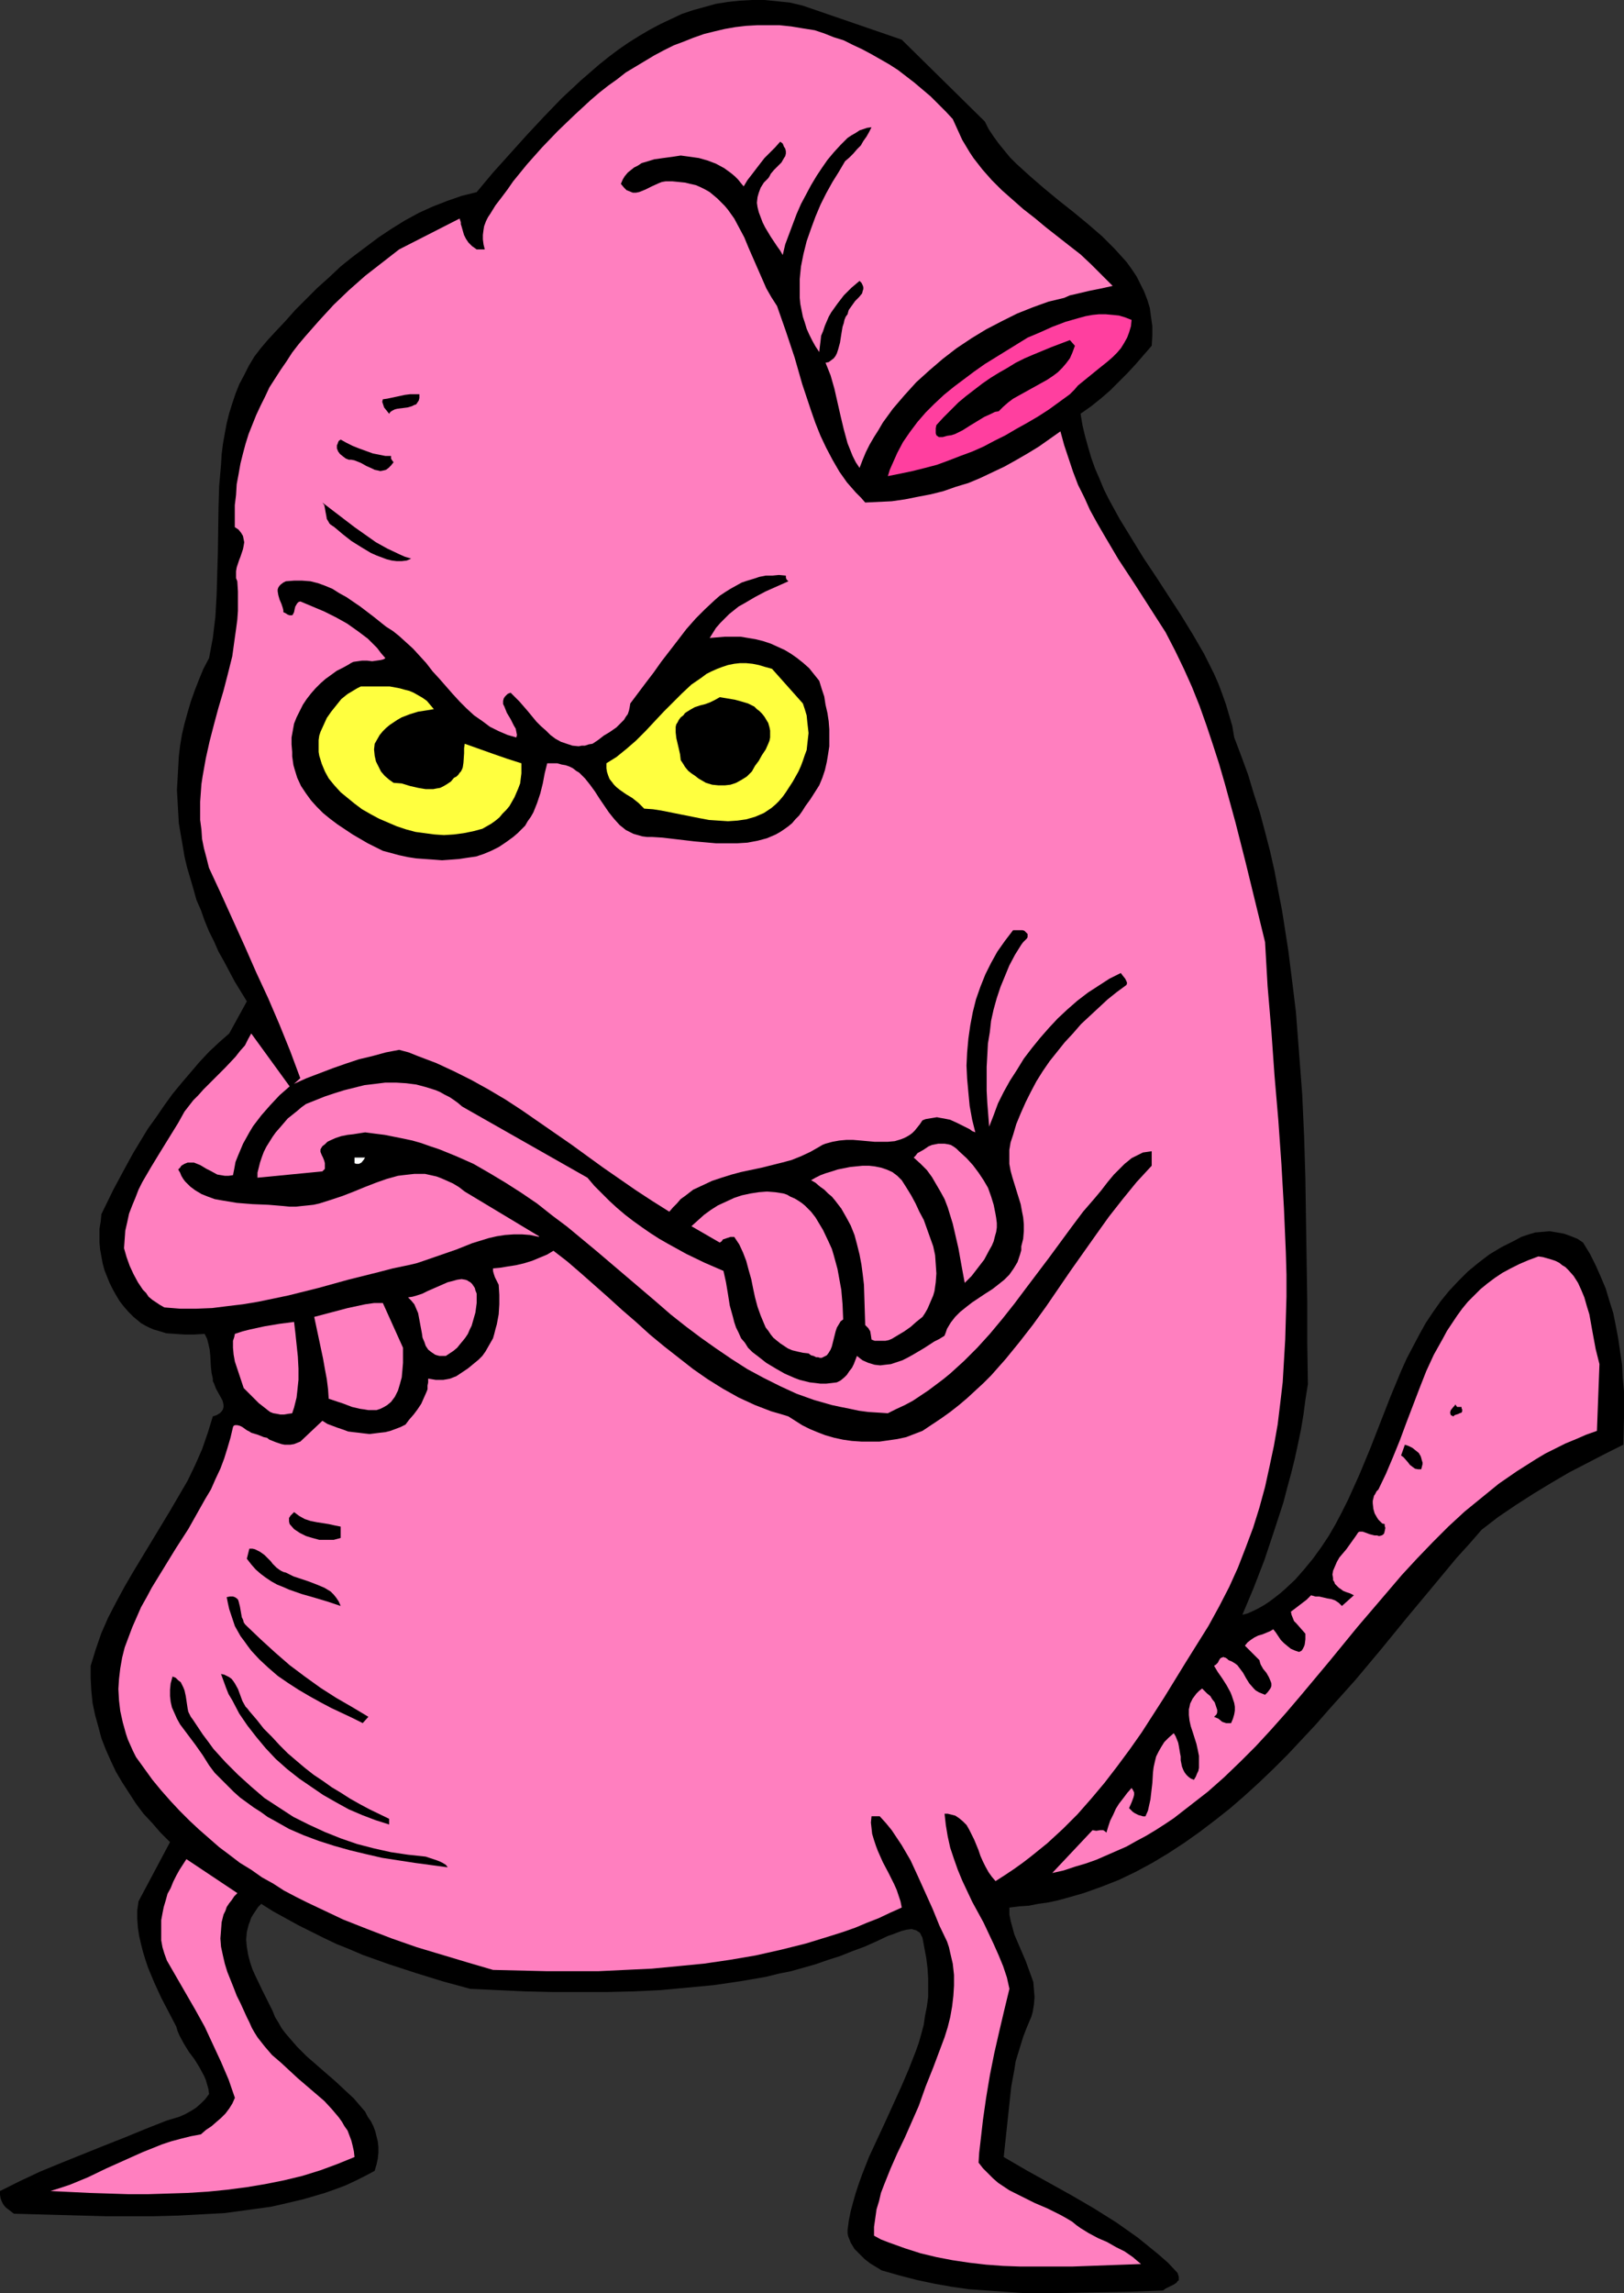 <?xml version="1.0" encoding="UTF-8" standalone="no"?>
<svg
   version="1.0"
   width="110.275mm"
   height="155.668mm"
   id="svg28"
   sodipodi:docname="Organ - Mean.wmf"
   xmlns:inkscape="http://www.inkscape.org/namespaces/inkscape"
   xmlns:sodipodi="http://sodipodi.sourceforge.net/DTD/sodipodi-0.dtd"
   xmlns="http://www.w3.org/2000/svg"
   xmlns:svg="http://www.w3.org/2000/svg">
  <rect width="100%" height="100%" fill="#333333" stroke="none"/>
  <sodipodi:namedview
     id="namedview28"
     pagecolor="#ffffff"
     bordercolor="#000000"
     borderopacity="0.25"
     inkscape:showpageshadow="2"
     inkscape:pageopacity="0.0"
     inkscape:pagecheckerboard="0"
     inkscape:deskcolor="#d1d1d1"
     inkscape:document-units="mm" />
  <defs
     id="defs1">
    <pattern
       id="WMFhbasepattern"
       patternUnits="userSpaceOnUse"
       width="6"
       height="6"
       x="0"
       y="0" />
  </defs>
  <path
     style="fill:#000000;fill-opacity:1;fill-rule:evenodd;stroke:none"
     d="m 252.756,31.187 0.97,1.939 1.293,1.939 1.293,1.778 1.454,1.778 1.454,1.778 1.616,1.616 1.778,1.616 1.778,1.616 3.555,3.07 3.717,3.07 3.879,3.07 3.717,3.07 3.555,3.07 1.616,1.616 1.616,1.616 1.616,1.778 1.454,1.616 1.293,1.778 1.293,1.939 0.97,1.939 0.97,1.939 0.808,2.101 0.646,2.101 0.323,2.424 0.323,2.262 v 2.424 l -0.162,2.585 -4.202,4.848 -2.101,2.262 -2.101,2.101 -2.263,2.262 -2.424,2.101 -2.424,1.939 -2.747,1.939 0.485,2.909 0.646,2.747 0.808,2.909 0.808,2.747 0.97,2.747 1.131,2.585 1.131,2.747 1.293,2.585 2.747,5.009 3.071,5.009 3.071,5.009 3.232,4.848 6.303,9.695 3.071,5.009 2.909,5.009 1.293,2.585 1.293,2.585 1.131,2.585 0.97,2.585 0.97,2.747 0.808,2.747 0.808,2.747 0.485,2.909 1.778,4.686 1.778,4.848 1.454,4.848 1.616,5.009 1.293,4.848 1.293,5.009 1.131,5.009 0.97,5.171 0.97,5.009 0.808,5.171 0.808,5.171 0.646,5.171 0.646,5.171 0.646,5.333 0.808,10.503 0.808,10.665 0.485,10.665 0.323,10.665 0.162,10.665 0.162,10.665 0.162,10.665 v 10.503 l 0.162,10.503 -0.646,4.04 -0.485,3.717 -0.646,3.878 -0.808,3.878 -0.808,3.717 -0.97,3.878 -0.97,3.555 -0.97,3.717 -2.424,7.433 -2.424,7.272 -2.747,7.11 -2.909,6.948 1.293,-0.323 1.454,-0.646 1.293,-0.646 1.454,-0.808 1.454,-0.97 1.293,-0.97 1.454,-1.131 1.293,-1.131 2.586,-2.424 2.263,-2.585 2.263,-2.747 2.101,-2.909 1.939,-2.909 1.778,-3.07 1.616,-3.07 1.616,-3.232 1.454,-3.232 1.454,-3.232 2.747,-6.625 2.586,-6.625 2.586,-6.625 2.747,-6.625 1.454,-3.232 1.616,-3.07 1.616,-3.07 1.616,-2.909 1.939,-2.909 1.939,-2.747 2.101,-2.585 2.424,-2.585 2.424,-2.424 2.747,-2.262 2.747,-2.101 3.232,-1.939 1.616,-0.808 1.616,-0.808 1.778,-0.97 1.939,-0.646 1.616,-0.485 1.939,-0.162 1.778,-0.162 1.939,0.323 1.778,0.323 1.778,0.646 1.616,0.646 1.454,0.97 1.778,2.909 1.454,2.909 1.293,2.909 1.293,3.07 0.97,3.232 0.97,3.07 0.646,3.232 0.646,3.393 0.485,3.393 0.485,3.232 0.162,3.393 0.323,3.393 v 3.555 3.393 l -0.162,6.787 -4.525,2.262 -4.687,2.424 -4.687,2.424 -4.687,2.747 -4.525,2.747 -4.525,2.909 -4.525,3.07 -4.202,3.232 -3.232,3.717 -3.232,3.555 -6.303,7.595 -6.464,7.756 -6.464,7.918 -6.626,7.918 -6.949,7.756 -3.394,3.878 -7.111,7.595 -3.555,3.555 -3.717,3.555 -3.717,3.393 -3.717,3.232 -3.879,3.07 -4.04,3.07 -3.879,2.747 -4.202,2.747 -4.04,2.424 -4.202,2.262 -4.363,2.101 -4.525,1.778 -4.525,1.616 -4.525,1.293 -2.424,0.646 -2.263,0.485 -2.424,0.323 -2.424,0.485 -2.424,0.162 -2.586,0.323 v 1.778 l 0.323,1.616 0.485,1.778 0.485,1.778 1.454,3.393 1.454,3.393 0.646,1.778 0.646,1.778 0.646,1.778 0.162,1.939 0.162,1.939 -0.162,1.939 -0.162,0.97 -0.162,0.97 -0.323,1.131 -0.485,1.131 -0.808,1.939 -0.808,2.101 -0.646,2.101 -0.646,2.101 -0.646,2.101 -0.323,2.101 -0.808,4.363 -0.485,4.525 -0.485,4.525 -0.485,4.525 -0.485,4.525 5.818,3.393 11.636,6.464 5.818,3.393 5.656,3.555 2.747,1.939 2.747,1.939 2.586,2.101 2.586,2.101 2.586,2.262 2.424,2.585 0.162,0.485 0.162,0.485 v 0.485 0.485 l -0.323,0.162 -0.162,0.323 -0.646,0.485 -1.616,0.808 -0.646,0.323 -0.646,0.485 -8.727,0.323 -9.05,0.162 -9.212,0.162 h -4.525 -4.525 l -4.525,-0.323 -4.687,-0.323 -4.525,-0.323 -4.525,-0.646 -4.525,-0.808 -4.525,-0.97 -4.363,-1.131 -4.525,-1.293 -1.293,-0.808 -1.616,-0.97 -1.454,-1.131 -1.293,-1.293 -1.293,-1.293 -0.485,-0.808 -0.485,-0.808 -0.323,-0.808 -0.323,-0.808 -0.162,-0.808 v -0.808 l 0.323,-2.424 0.485,-2.424 0.646,-2.424 0.646,-2.262 0.808,-2.424 0.808,-2.262 1.778,-4.525 2.101,-4.525 2.101,-4.525 4.04,-8.888 1.939,-4.525 1.778,-4.525 0.808,-2.262 0.646,-2.262 0.646,-2.424 0.323,-2.262 0.485,-2.424 0.323,-2.424 v -2.424 -2.424 l -0.162,-2.585 -0.323,-2.585 -0.485,-2.585 -0.485,-2.585 -0.323,-0.646 -0.323,-0.646 -0.485,-0.323 -0.485,-0.323 -0.646,-0.162 -0.485,-0.162 -1.293,0.162 -1.293,0.323 -1.293,0.485 -1.293,0.485 -0.485,0.162 -0.485,0.162 -3.071,1.454 -2.909,1.293 -3.071,1.131 -3.232,1.293 -3.071,0.97 -3.232,1.131 -6.303,1.778 -3.232,0.646 -3.232,0.808 -6.626,1.131 -6.626,0.97 -6.788,0.646 -6.949,0.646 -6.788,0.323 -6.949,0.162 h -6.949 -6.949 l -7.111,-0.162 -14.06,-0.646 -7.111,-1.939 -6.788,-2.101 -6.949,-2.262 -6.788,-2.424 -3.394,-1.454 -3.232,-1.293 -3.394,-1.616 -3.232,-1.616 -3.232,-1.616 -3.232,-1.778 -3.232,-1.778 -3.071,-1.939 -0.808,0.808 -0.646,0.97 -0.646,0.97 -0.485,0.808 -0.323,0.97 -0.323,0.808 -0.485,1.939 -0.162,1.939 0.162,1.778 0.323,1.939 0.485,1.939 0.646,1.939 0.808,1.778 1.778,3.717 1.778,3.555 0.808,1.616 0.646,1.616 0.808,1.293 0.808,1.454 0.97,1.293 0.97,1.131 2.101,2.424 2.424,2.424 5.01,4.363 2.424,2.101 2.424,2.262 2.263,2.101 1.939,2.262 0.97,1.131 0.646,1.293 0.808,1.131 0.646,1.293 0.485,1.293 0.323,1.293 0.323,1.293 0.162,1.454 v 1.454 l -0.162,1.616 -0.323,1.454 -0.485,1.616 -2.424,1.293 -2.586,1.293 -2.424,1.131 -2.586,0.97 -2.747,0.97 -2.747,0.808 -2.747,0.808 -2.747,0.646 -2.747,0.646 -2.909,0.646 -5.818,0.808 -5.98,0.808 -5.98,0.323 -5.98,0.323 -6.141,0.162 H 33.453 27.312 L 15.353,568.316 9.373,568.154 3.555,567.993 2.101,566.862 1.454,566.377 0.808,565.569 0.485,564.923 0.162,564.115 0,563.145 v -0.97 l 5.171,-2.585 5.171,-2.424 5.495,-2.262 10.828,-4.363 5.333,-2.101 5.495,-2.262 5.333,-2.101 1.616,-0.485 1.616,-0.485 1.454,-0.646 1.454,-0.808 1.293,-0.808 1.293,-1.131 1.131,-1.131 0.97,-1.293 -0.162,-1.293 -0.323,-1.131 -0.323,-1.131 -0.485,-1.131 -1.131,-2.101 -1.293,-2.101 -1.454,-1.939 -1.293,-2.101 -1.131,-2.101 -0.485,-1.131 -0.323,-1.131 -3.879,-7.433 -1.778,-3.878 -1.616,-3.878 -0.646,-1.939 -0.646,-2.101 -0.485,-1.939 -0.485,-2.101 -0.323,-2.101 -0.162,-2.262 v -2.262 l 0.323,-2.262 8.08,-15.19 -2.424,-2.424 -2.101,-2.424 -2.263,-2.424 -1.939,-2.585 -1.778,-2.747 -1.778,-2.747 -1.616,-2.747 -1.293,-2.747 -1.293,-2.909 -1.131,-2.909 -0.808,-3.07 -0.808,-2.909 -0.646,-3.07 -0.323,-3.232 -0.162,-3.07 v -3.232 l 0.646,-2.101 0.646,-2.101 1.454,-4.201 1.778,-4.04 2.101,-4.04 2.101,-3.878 2.263,-3.878 4.687,-7.756 4.687,-7.756 2.263,-3.878 2.263,-3.878 1.939,-4.04 1.778,-4.04 1.454,-4.201 0.646,-2.101 0.646,-2.101 0.97,-0.323 0.808,-0.485 0.485,-0.485 0.323,-0.485 0.162,-0.646 v -0.485 l -0.162,-0.808 -0.162,-0.485 -0.808,-1.454 -0.808,-1.454 -0.485,-1.293 -0.323,-0.646 v -0.646 l -0.323,-1.454 -0.162,-1.454 -0.162,-2.909 -0.162,-1.616 -0.323,-1.454 -0.323,-1.293 -0.646,-1.293 -2.747,0.162 h -2.424 l -2.424,-0.162 -2.263,-0.162 -2.101,-0.646 -1.131,-0.323 -1.131,-0.485 -0.97,-0.485 -1.131,-0.646 -0.97,-0.808 -0.97,-0.808 -1.293,-1.293 -1.131,-1.293 -1.131,-1.454 -0.97,-1.616 -0.808,-1.454 -0.808,-1.616 -0.646,-1.616 -0.646,-1.616 -0.485,-1.778 -0.323,-1.778 -0.323,-1.778 -0.162,-1.778 v -1.778 -1.778 l 0.323,-1.939 0.162,-1.778 3.071,-6.302 3.394,-6.302 1.778,-3.232 3.717,-6.14 2.101,-2.909 2.101,-3.07 2.101,-2.909 2.263,-2.747 4.687,-5.494 2.424,-2.585 2.586,-2.424 2.586,-2.262 4.525,-8.241 v 0 l -3.071,-5.009 -2.747,-5.171 -1.454,-2.585 -1.131,-2.585 -1.293,-2.585 -1.131,-2.747 -0.97,-2.747 -1.131,-2.585 -0.808,-2.909 -0.808,-2.747 -0.808,-2.747 -0.646,-2.747 -0.485,-2.909 -0.485,-2.747 -0.485,-2.909 -0.162,-2.747 -0.162,-2.909 -0.162,-2.909 0.162,-2.747 0.162,-2.909 0.162,-2.909 0.323,-2.747 0.485,-2.909 0.646,-2.747 0.808,-2.909 0.808,-2.747 0.97,-2.747 1.131,-2.909 1.131,-2.747 1.454,-2.747 0.485,-2.585 0.485,-2.585 0.323,-2.747 0.323,-2.585 0.323,-5.656 0.162,-5.494 0.162,-5.656 0.162,-11.15 0.162,-5.656 0.485,-5.494 0.162,-2.747 0.323,-2.585 0.485,-2.747 0.485,-2.585 0.646,-2.585 0.808,-2.585 0.808,-2.424 0.97,-2.424 1.293,-2.424 1.131,-2.262 1.454,-2.424 1.616,-2.101 1.778,-2.101 1.939,-2.101 2.586,-2.747 2.586,-2.909 2.747,-2.747 2.909,-2.909 3.071,-2.747 2.909,-2.747 3.232,-2.585 3.232,-2.424 3.232,-2.424 3.394,-2.262 3.394,-2.101 3.555,-1.939 3.555,-1.616 3.717,-1.454 3.717,-1.293 3.879,-0.97 4.04,-4.848 4.363,-4.848 4.363,-4.848 4.525,-4.848 4.525,-4.686 4.848,-4.525 2.424,-2.101 2.424,-2.101 2.424,-1.939 2.586,-1.939 2.586,-1.778 2.586,-1.616 2.747,-1.616 2.747,-1.454 2.747,-1.293 2.747,-1.293 2.909,-0.97 2.909,-0.808 2.909,-0.808 3.071,-0.485 3.071,-0.323 L 192.961,0 h 3.232 l 3.232,0.323 3.232,0.323 3.394,0.808 25.373,8.726 z"
     id="path1" />
  <path
     style="fill:#ff7fbf;fill-opacity:1;fill-rule:evenodd;stroke:none"
     d="m 244.514,30.541 0.808,1.778 0.808,1.778 0.808,1.778 0.97,1.616 0.97,1.616 0.97,1.454 2.263,2.909 2.424,2.747 2.586,2.585 2.747,2.424 2.747,2.424 2.909,2.262 2.909,2.424 5.98,4.686 2.909,2.262 2.747,2.585 2.747,2.747 2.747,2.747 -1.454,0.323 -1.454,0.323 -3.232,0.646 -3.394,0.808 -1.454,0.323 -1.454,0.646 -4.04,0.97 -4.04,1.454 -4.04,1.616 -3.879,1.939 -4.04,2.101 -3.717,2.262 -3.879,2.585 -3.555,2.747 -3.394,2.909 -3.394,3.07 -3.071,3.393 -2.909,3.393 -1.293,1.778 -1.293,1.778 -1.131,1.939 -1.131,1.778 -1.131,1.939 -0.97,1.939 -0.808,1.939 -0.808,2.101 -0.97,-1.454 -0.808,-1.616 -0.646,-1.616 -0.646,-1.616 -0.97,-3.555 -0.808,-3.393 -0.808,-3.555 -0.808,-3.555 -0.97,-3.393 -0.646,-1.616 -0.646,-1.616 0.808,-0.162 0.646,-0.485 0.646,-0.485 0.485,-0.646 0.323,-0.646 0.323,-0.97 0.485,-1.778 0.323,-2.101 0.323,-1.939 0.323,-0.97 0.162,-0.808 0.323,-0.808 0.485,-0.646 0.162,-0.646 0.162,-0.485 0.808,-1.131 0.808,-1.131 0.97,-0.97 0.808,-0.97 0.162,-0.646 0.162,-0.485 V 73.686 l -0.162,-0.485 -0.323,-0.646 -0.485,-0.485 -2.101,1.778 -1.939,1.939 -1.616,2.101 -1.616,2.262 -0.646,1.131 -0.485,1.131 -0.485,1.131 -0.485,1.454 -0.485,1.131 -0.162,1.454 -0.162,1.293 -0.162,1.454 -0.97,-1.454 -0.808,-1.454 -0.808,-1.616 -0.646,-1.454 -0.485,-1.616 -0.485,-1.454 -0.323,-1.616 -0.323,-1.616 -0.162,-1.616 v -1.616 -3.232 l 0.323,-3.232 0.646,-3.232 0.808,-3.232 1.131,-3.232 1.131,-3.07 1.293,-3.07 1.454,-2.909 1.616,-2.909 1.616,-2.585 1.616,-2.747 1.131,-0.97 0.97,-0.97 0.97,-1.131 0.97,-0.97 0.646,-1.131 0.808,-1.131 0.646,-1.131 0.646,-1.293 -1.131,0.162 -0.97,0.323 -0.97,0.323 -0.97,0.646 -1.131,0.646 -0.97,0.646 -1.778,1.778 -1.778,1.939 -1.616,1.939 -1.454,2.101 -1.293,1.939 -1.454,2.424 -1.293,2.424 -1.293,2.424 -1.131,2.585 -0.97,2.585 -0.97,2.585 -0.97,2.585 -0.646,2.747 -0.646,-1.131 -0.808,-1.131 -1.616,-2.424 -1.454,-2.424 -0.646,-1.293 -0.485,-1.293 -0.485,-1.293 -0.323,-1.293 -0.162,-1.131 0.162,-1.454 0.323,-1.131 0.485,-1.293 0.808,-1.293 0.485,-0.485 0.646,-0.646 0.323,-0.485 0.323,-0.646 0.808,-0.97 0.97,-0.97 0.97,-0.97 0.646,-1.131 0.323,-0.485 0.162,-0.646 v -0.646 l -0.162,-0.646 -0.323,-0.485 -0.323,-0.808 -0.646,-0.485 -1.293,1.454 -1.454,1.454 -1.293,1.293 -1.131,1.454 -2.101,2.747 -1.131,1.454 -0.97,1.616 -0.808,-0.97 -0.646,-0.808 -0.808,-0.808 -0.97,-0.808 -1.778,-1.293 -2.101,-1.131 -2.101,-0.808 -2.263,-0.646 -2.263,-0.323 -2.424,-0.323 -2.101,0.323 -2.424,0.323 -2.263,0.323 -2.101,0.646 -1.131,0.323 -0.97,0.646 -0.97,0.485 -0.808,0.646 -0.808,0.646 -0.808,0.97 -0.485,0.808 -0.485,1.131 0.808,0.97 0.646,0.646 0.808,0.323 0.808,0.323 h 0.808 l 0.808,-0.162 0.808,-0.323 0.808,-0.323 1.616,-0.808 1.778,-0.808 0.808,-0.323 0.97,-0.162 h 0.808 0.97 l 1.616,0.162 1.616,0.162 1.293,0.323 1.454,0.323 1.131,0.485 1.293,0.646 1.131,0.646 0.97,0.808 0.97,0.808 0.97,0.97 0.97,0.97 0.808,0.97 1.616,2.262 1.293,2.424 1.293,2.424 1.131,2.747 2.263,5.171 1.131,2.585 1.131,2.585 1.293,2.262 1.454,2.262 1.131,3.232 1.131,3.232 2.263,6.787 0.97,3.393 0.97,3.393 2.263,6.787 1.131,3.232 1.293,3.232 1.454,3.07 1.616,3.07 1.778,3.07 1.939,2.747 1.131,1.293 1.131,1.293 1.293,1.293 1.131,1.293 3.394,-0.162 3.394,-0.162 3.394,-0.485 3.232,-0.646 3.394,-0.646 3.232,-0.808 3.232,-1.131 3.232,-0.97 3.071,-1.293 3.071,-1.454 3.071,-1.454 2.909,-1.616 3.071,-1.778 2.909,-1.778 2.747,-1.939 2.747,-1.939 0.97,3.555 1.131,3.393 1.131,3.393 1.293,3.393 1.616,3.232 1.454,3.232 1.778,3.232 1.778,3.07 3.717,6.302 4.04,6.14 4.04,6.302 4.04,6.302 2.424,4.686 2.263,4.686 2.101,4.686 1.939,4.848 1.778,5.009 1.616,4.848 1.616,5.009 1.454,5.009 2.747,10.019 2.586,10.18 5.01,20.522 0.646,11.311 0.97,11.473 0.808,11.473 0.97,11.311 0.808,11.473 0.646,11.311 0.485,11.311 0.162,5.656 v 5.656 l -0.162,5.494 -0.162,5.494 -0.323,5.494 -0.323,5.494 -0.646,5.494 -0.646,5.333 -0.97,5.494 -1.131,5.332 -1.131,5.171 -1.454,5.333 -1.616,5.171 -1.939,5.171 -1.939,5.009 -2.263,5.009 -2.586,5.009 -2.747,5.009 -5.656,9.049 -5.656,9.211 -2.909,4.525 -2.909,4.525 -3.071,4.363 -3.232,4.363 -3.232,4.201 -3.394,4.04 -3.555,4.04 -3.717,3.717 -4.04,3.717 -4.202,3.393 -2.101,1.616 -2.263,1.616 -2.424,1.616 -2.263,1.454 -0.97,-1.131 -0.808,-1.131 -0.808,-1.454 -0.646,-1.293 -0.646,-1.454 -0.485,-1.454 -1.131,-2.747 -0.646,-1.293 -0.646,-1.293 -0.646,-1.131 -0.97,-0.97 -0.97,-0.808 -0.97,-0.646 -0.646,-0.162 -0.646,-0.162 -0.646,-0.162 h -0.808 l 0.323,2.909 0.485,2.909 0.646,2.909 0.97,2.909 0.97,2.747 1.131,2.747 2.586,5.494 2.909,5.332 2.586,5.494 1.293,2.909 1.131,2.747 0.97,2.909 0.646,2.909 -1.293,5.333 -1.293,5.494 -1.293,5.656 -1.131,5.656 -0.97,5.817 -0.808,5.656 -0.646,5.656 -0.323,2.747 -0.162,2.585 1.131,1.454 1.293,1.293 1.293,1.293 1.293,1.131 1.454,0.97 1.454,0.97 3.232,1.616 3.232,1.616 3.394,1.454 3.232,1.616 1.454,0.808 1.616,0.97 0.97,0.808 1.131,0.808 2.101,1.293 2.424,1.293 2.263,0.97 2.263,1.293 2.263,1.131 2.101,1.454 1.131,0.97 0.97,0.808 -8.888,0.323 -8.888,0.323 h -8.727 -4.363 l -4.525,-0.162 -4.363,-0.323 -4.202,-0.485 -4.363,-0.646 -4.202,-0.808 -4.04,-0.97 -4.04,-1.293 -4.04,-1.454 -2.101,-0.808 -1.778,-0.97 v -2.262 l 0.323,-2.262 0.323,-2.262 0.646,-2.101 0.485,-2.101 0.808,-2.101 1.616,-4.04 1.778,-4.04 1.939,-4.04 1.778,-4.04 1.778,-4.04 1.778,-5.009 1.939,-4.848 1.939,-5.171 0.97,-2.585 0.808,-2.585 0.646,-2.585 0.485,-2.747 0.323,-2.747 0.162,-2.585 v -2.747 l -0.323,-2.909 -0.646,-2.747 -0.323,-1.454 -0.485,-1.454 -1.939,-4.04 -1.778,-4.363 -3.717,-8.241 -1.939,-4.201 -1.131,-1.939 -1.131,-1.939 -1.293,-1.939 -1.293,-1.939 -1.454,-1.778 -1.616,-1.778 h -2.101 l -0.162,1.616 0.162,1.454 0.162,1.454 0.485,1.616 0.485,1.454 0.485,1.293 1.293,2.909 1.454,2.747 1.454,2.909 0.646,1.454 0.485,1.454 0.485,1.454 0.323,1.616 -2.909,1.293 -3.071,1.454 -2.909,1.131 -3.071,1.293 -3.232,1.131 -3.071,0.97 -6.303,1.939 -6.464,1.616 -6.464,1.454 -6.626,1.131 -6.626,0.97 -6.626,0.646 -6.788,0.646 -6.788,0.323 -6.788,0.323 h -6.788 -6.788 l -6.788,-0.162 -6.788,-0.162 -6.626,-1.939 -6.464,-1.939 -6.464,-1.939 -6.464,-2.262 -6.303,-2.424 -6.141,-2.424 -6.141,-2.909 -3.071,-1.454 -2.909,-1.454 -3.071,-1.616 -2.747,-1.778 -2.909,-1.616 -2.747,-1.939 -2.909,-1.778 -2.747,-2.101 -2.586,-1.939 -2.586,-2.262 -2.586,-2.262 -2.424,-2.262 -2.586,-2.585 -2.263,-2.424 -2.424,-2.747 -2.263,-2.747 -2.101,-2.909 -2.101,-2.909 -0.808,-1.616 -0.646,-1.454 -0.646,-1.454 -0.485,-1.454 -0.808,-2.909 -0.646,-2.909 -0.323,-2.747 -0.162,-2.909 0.162,-2.585 0.323,-2.747 0.485,-2.747 0.646,-2.585 0.97,-2.585 0.97,-2.585 1.131,-2.585 1.131,-2.585 1.454,-2.585 1.293,-2.424 3.071,-5.009 3.071,-5.009 3.232,-5.009 2.909,-5.171 1.454,-2.585 1.454,-2.424 1.131,-2.585 1.293,-2.747 0.97,-2.585 0.808,-2.585 0.808,-2.747 0.646,-2.747 0.162,-0.323 0.323,-0.162 h 0.646 l 0.646,0.162 0.646,0.323 1.131,0.808 0.646,0.323 0.485,0.323 1.616,0.485 1.616,0.646 0.808,0.162 0.646,0.485 1.616,0.646 1.454,0.485 0.808,0.162 h 0.808 0.646 l 0.97,-0.162 0.808,-0.323 0.808,-0.323 5.656,-5.333 1.293,0.808 1.293,0.485 1.293,0.485 1.454,0.485 1.293,0.485 1.293,0.162 1.454,0.162 1.293,0.162 1.454,0.162 1.293,-0.162 1.293,-0.162 1.454,-0.162 1.293,-0.323 1.293,-0.485 1.293,-0.485 1.293,-0.646 0.97,-1.293 1.131,-1.293 0.97,-1.293 0.97,-1.454 0.646,-1.454 0.646,-1.454 0.323,-0.808 v -0.97 l 0.162,-0.808 v -0.97 l 0.97,0.162 0.97,0.162 h 0.97 0.97 l 0.97,-0.162 0.808,-0.162 1.616,-0.646 1.454,-0.97 1.454,-0.97 2.747,-2.262 0.97,-0.97 0.808,-1.131 0.646,-1.131 0.646,-1.131 0.646,-1.131 0.323,-1.131 0.323,-1.293 0.323,-1.131 0.485,-2.585 0.162,-2.585 v -2.424 l -0.162,-2.585 -0.485,-0.97 -0.485,-0.97 -0.323,-0.97 -0.162,-0.646 v -0.646 l 1.778,-0.162 1.939,-0.323 2.101,-0.323 2.101,-0.485 2.101,-0.646 1.939,-0.808 1.939,-0.808 1.616,-0.97 3.555,2.747 3.555,3.07 6.949,6.14 3.555,3.232 3.555,3.07 3.555,3.232 3.717,3.07 3.717,2.909 3.717,2.909 3.717,2.585 3.879,2.424 4.04,2.262 2.101,0.97 2.101,0.97 2.101,0.808 2.101,0.808 2.263,0.646 2.101,0.646 1.778,1.131 1.778,1.131 1.939,0.97 1.939,0.808 2.101,0.808 2.263,0.646 2.263,0.485 2.263,0.323 2.424,0.162 h 2.263 2.424 l 2.263,-0.323 2.263,-0.323 2.263,-0.485 2.101,-0.808 2.101,-0.808 2.424,-1.616 2.424,-1.616 2.263,-1.616 2.263,-1.778 2.101,-1.778 2.101,-1.939 2.101,-1.939 1.939,-1.939 3.717,-4.201 3.555,-4.363 3.394,-4.363 3.394,-4.686 6.303,-9.211 6.626,-9.372 3.232,-4.525 3.555,-4.525 3.555,-4.363 3.879,-4.201 v -3.717 l -1.131,0.162 -1.131,0.162 -0.97,0.485 -0.97,0.485 -0.97,0.485 -0.97,0.808 -0.808,0.646 -0.97,0.97 -1.778,1.778 -1.616,1.939 -1.616,2.101 -1.616,1.939 -3.071,3.555 -2.909,3.878 -5.818,7.918 -5.98,7.918 -2.909,3.878 -3.071,3.878 -3.232,3.878 -3.232,3.555 -3.394,3.393 -3.555,3.232 -1.778,1.454 -1.939,1.454 -1.939,1.454 -1.939,1.293 -1.939,1.293 -2.101,1.131 -2.101,0.97 -2.263,1.131 -2.424,-0.162 -2.586,-0.162 -2.424,-0.323 -2.263,-0.485 -2.424,-0.485 -2.263,-0.485 -2.263,-0.646 -2.263,-0.646 -2.263,-0.808 -2.263,-0.808 -4.202,-1.939 -4.202,-2.101 -4.202,-2.262 -4.04,-2.585 -4.04,-2.747 -3.879,-2.747 -3.879,-2.909 -3.879,-3.07 -3.717,-3.232 -7.596,-6.464 -7.596,-6.464 -7.596,-6.302 -3.879,-2.909 -3.879,-3.07 -4.04,-2.747 -4.04,-2.585 -4.04,-2.424 -4.202,-2.424 -4.363,-1.939 -4.363,-1.778 -2.424,-0.808 -2.263,-0.808 -2.263,-0.646 -2.263,-0.485 -2.424,-0.485 -2.424,-0.485 -2.586,-0.323 -2.424,-0.323 -3.071,0.485 -1.454,0.162 -1.616,0.323 -1.454,0.485 -1.454,0.646 -0.646,0.323 -0.646,0.646 -0.646,0.485 -0.485,0.808 v 0.646 l 0.323,0.808 0.323,0.646 0.323,0.808 0.162,0.646 v 0.646 0.808 l -0.323,0.323 -0.323,0.323 -16.646,1.616 v -1.293 l 0.323,-1.293 0.323,-1.293 0.485,-1.454 0.485,-1.293 0.646,-1.293 0.808,-1.293 0.808,-1.293 0.808,-1.131 1.131,-1.293 1.939,-2.262 2.424,-1.939 1.131,-0.97 1.131,-0.808 2.424,-0.97 2.424,-0.97 2.424,-0.808 2.586,-0.808 2.586,-0.646 2.586,-0.646 2.747,-0.323 2.586,-0.323 h 2.747 l 2.586,0.162 2.586,0.323 2.424,0.646 2.586,0.808 1.131,0.485 1.131,0.646 1.293,0.646 0.97,0.646 1.131,0.808 1.131,0.97 32.16,18.26 1.778,2.101 1.939,1.939 1.939,1.939 1.939,1.778 2.101,1.778 2.101,1.616 2.263,1.616 2.101,1.454 2.263,1.454 2.263,1.293 4.687,2.585 4.687,2.262 4.848,2.101 0.646,2.909 0.485,2.909 0.485,3.07 0.808,2.909 0.323,1.293 0.485,1.454 0.646,1.293 0.646,1.454 0.97,1.131 0.808,1.293 1.131,1.131 1.293,0.97 2.263,1.778 2.424,1.454 2.263,1.293 2.586,1.131 1.293,0.485 1.293,0.323 1.293,0.323 1.454,0.162 1.293,0.162 h 1.454 l 1.454,-0.162 1.293,-0.162 0.97,-0.485 0.97,-0.808 0.646,-0.646 0.646,-0.97 0.646,-0.808 0.485,-0.97 0.808,-2.101 0.808,0.646 0.646,0.485 1.454,0.646 1.616,0.485 1.454,0.162 1.293,-0.162 1.454,-0.162 1.454,-0.485 1.454,-0.485 1.293,-0.646 1.454,-0.808 2.747,-1.616 2.747,-1.778 1.293,-0.646 1.293,-0.808 0.323,-0.808 0.323,-0.97 0.485,-0.808 0.485,-0.808 1.131,-1.454 1.293,-1.293 1.616,-1.293 1.454,-1.131 3.394,-2.262 1.778,-1.131 1.454,-1.131 1.616,-1.293 1.293,-1.293 1.131,-1.616 0.485,-0.808 0.485,-0.808 0.323,-0.97 0.323,-0.97 0.323,-1.131 v -0.97 l 0.485,-1.939 0.162,-1.939 v -1.778 l -0.162,-1.778 -0.323,-1.616 -0.323,-1.778 -2.101,-6.787 -0.485,-1.778 -0.323,-1.778 v -1.778 -1.778 l 0.323,-1.939 0.323,-0.97 0.323,-0.97 0.808,-2.747 1.131,-2.747 1.293,-2.909 1.293,-2.585 1.454,-2.747 1.616,-2.585 1.778,-2.585 1.939,-2.424 1.939,-2.424 2.101,-2.262 2.101,-2.424 2.263,-2.101 2.263,-2.101 2.263,-2.101 2.424,-1.939 2.424,-1.778 0.162,-0.485 -0.162,-0.485 -0.323,-0.646 -0.646,-0.808 -0.485,-0.646 -2.909,1.454 -2.747,1.778 -2.747,1.778 -2.747,2.101 -2.586,2.262 -2.424,2.262 -2.263,2.424 -2.263,2.585 -2.101,2.585 -2.101,2.747 -1.778,2.909 -1.778,2.747 -1.616,2.909 -1.454,2.909 -1.131,3.07 -1.131,2.909 -0.485,-6.14 -0.162,-3.07 v -3.07 -3.07 l 0.162,-2.909 0.162,-3.07 0.485,-2.909 0.323,-2.909 0.646,-2.909 0.808,-2.909 0.97,-2.909 1.131,-2.747 1.131,-2.747 1.454,-2.747 1.616,-2.585 0.485,-0.646 0.646,-0.646 0.323,-0.323 0.162,-0.323 v -0.323 -0.485 l -0.485,-0.485 -0.323,-0.323 -0.485,-0.162 h -0.485 -0.485 -0.485 -0.97 l -2.101,2.747 -1.939,2.747 -1.616,2.909 -1.454,2.909 -1.293,3.232 -1.131,3.232 -0.808,3.232 -0.646,3.393 -0.485,3.393 -0.323,3.555 -0.162,3.393 0.162,3.393 0.323,3.555 0.323,3.393 0.646,3.555 0.808,3.232 -0.808,-0.323 -0.646,-0.485 -1.616,-0.808 -1.616,-0.808 -1.778,-0.808 -1.616,-0.323 -0.97,-0.162 -0.808,-0.162 -0.97,0.162 -0.97,0.162 -0.97,0.162 -0.808,0.323 -0.646,0.97 -0.646,0.808 -0.646,0.808 -0.646,0.646 -0.646,0.485 -0.808,0.485 -0.646,0.323 -0.808,0.323 -1.616,0.485 -1.778,0.162 h -1.616 -1.778 l -3.555,-0.323 -1.939,-0.162 h -1.778 l -1.778,0.162 -1.778,0.323 -1.778,0.485 -0.808,0.323 -0.808,0.485 -2.263,1.293 -2.424,1.131 -2.424,0.97 -2.424,0.646 -2.586,0.646 -2.586,0.646 -5.333,1.131 -2.424,0.646 -2.586,0.808 -2.424,0.808 -2.424,1.131 -2.424,1.131 -2.101,1.616 -1.131,0.808 -0.97,1.131 -0.97,0.97 -0.97,1.131 -4.363,-2.747 -4.202,-2.747 -8.404,-5.817 -8.242,-5.979 -8.404,-5.817 -4.202,-2.909 -4.202,-2.747 -4.363,-2.585 -4.363,-2.424 -4.525,-2.262 -4.525,-2.101 -4.687,-1.778 -2.424,-0.97 -2.424,-0.646 -3.394,0.646 -3.555,0.97 -3.394,0.808 -3.394,1.131 -3.232,1.131 -3.394,1.293 -3.394,1.293 -3.232,1.454 1.616,-1.454 -2.586,-6.948 -2.747,-6.787 -2.909,-6.787 -3.071,-6.625 -2.909,-6.625 -3.071,-6.787 -3.071,-6.787 -3.071,-6.625 -0.646,-2.585 -0.646,-2.424 -0.485,-2.424 -0.162,-2.424 -0.323,-2.424 v -2.424 -2.262 l 0.162,-2.262 0.162,-2.262 0.323,-2.101 0.808,-4.525 0.97,-4.363 1.131,-4.363 1.131,-4.201 1.293,-4.363 1.131,-4.363 1.131,-4.525 0.646,-4.686 0.323,-2.262 0.323,-2.424 0.162,-2.262 v -2.585 -2.424 l -0.162,-2.585 -0.323,-0.808 v -0.97 -0.808 l 0.162,-0.97 0.646,-1.939 0.323,-0.808 0.323,-0.97 0.323,-0.97 0.162,-0.808 0.162,-0.97 -0.162,-0.808 -0.162,-0.808 -0.485,-0.808 -0.646,-0.808 -0.97,-0.646 v -2.909 -2.747 l 0.323,-2.585 0.162,-2.747 0.485,-2.585 0.485,-2.747 0.646,-2.585 0.646,-2.424 0.808,-2.585 0.97,-2.424 0.97,-2.424 1.131,-2.424 1.131,-2.262 1.131,-2.424 1.454,-2.262 1.454,-2.262 1.454,-2.101 1.454,-2.262 1.616,-2.101 1.778,-2.101 3.555,-4.04 3.717,-4.04 3.879,-3.717 4.202,-3.717 4.363,-3.393 4.363,-3.393 15.514,-7.918 0.323,0.97 v 0.485 l 0.162,0.485 0.323,1.131 0.323,1.131 0.485,0.97 0.646,0.97 0.97,0.97 0.485,0.323 0.646,0.485 h 2.101 l -0.323,-1.293 -0.162,-1.293 v -1.131 l 0.162,-1.293 0.162,-0.97 0.485,-1.293 0.485,-0.97 0.646,-0.97 1.293,-2.101 1.616,-2.101 1.454,-1.939 1.454,-2.101 3.555,-4.363 3.879,-4.363 4.04,-4.201 4.202,-4.04 4.202,-3.878 2.263,-1.939 2.263,-1.778 2.263,-1.616 2.263,-1.778 2.424,-1.454 2.424,-1.454 2.424,-1.454 2.424,-1.293 2.586,-1.293 2.586,-0.97 2.424,-0.97 2.747,-0.97 2.586,-0.646 2.747,-0.646 2.747,-0.485 2.747,-0.323 2.909,-0.162 h 2.747 2.909 l 3.071,0.323 2.909,0.485 3.071,0.485 2.424,0.808 2.424,0.97 2.586,0.808 2.263,1.131 2.424,1.131 2.424,1.293 2.263,1.293 2.263,1.293 2.263,1.454 2.101,1.616 2.101,1.616 2.101,1.778 2.101,1.778 1.939,1.939 1.939,1.939 z"
     id="path2" />
  <path
     style="fill:#ff3f9f;fill-opacity:1;fill-rule:evenodd;stroke:none"
     d="m 290.411,82.088 -0.162,1.616 -0.485,1.616 -0.485,1.293 -0.808,1.454 -0.808,1.293 -0.97,1.131 -1.131,1.131 -1.293,1.131 -2.424,1.939 -2.586,2.101 -2.586,2.101 -0.97,1.131 -1.131,1.131 -5.333,3.878 -2.747,1.778 -2.747,1.616 -2.909,1.616 -2.747,1.616 -2.909,1.454 -2.747,1.454 -2.909,1.293 -3.071,1.131 -2.909,1.131 -3.071,1.131 -3.071,0.808 -3.232,0.808 -3.071,0.646 -3.232,0.646 0.485,-1.616 0.646,-1.454 1.293,-2.909 1.454,-2.747 1.778,-2.585 1.939,-2.585 2.101,-2.424 2.263,-2.262 2.424,-2.262 2.586,-2.101 2.586,-1.939 2.586,-1.939 2.747,-1.939 5.495,-3.393 5.495,-3.393 3.071,-1.293 3.232,-1.454 3.394,-1.293 3.394,-0.97 1.778,-0.485 1.778,-0.323 1.616,-0.162 h 1.778 l 1.778,0.162 1.616,0.162 1.616,0.485 z"
     id="path3" />
  <path
     style="fill:#000000;fill-opacity:1;fill-rule:evenodd;stroke:none"
     d="m 275.866,88.714 -0.646,1.778 -0.646,1.454 -0.97,1.293 -0.97,1.131 -1.131,1.131 -1.293,0.97 -1.454,0.97 -1.454,0.808 -2.909,1.616 -2.909,1.616 -1.454,0.808 -1.293,0.97 -1.293,1.131 -1.131,1.131 -0.97,0.162 -0.97,0.485 -1.778,0.808 -3.717,2.262 -1.778,1.131 -1.939,0.97 -0.97,0.323 -1.131,0.162 -1.131,0.323 h -0.97 l -0.485,-0.323 -0.162,-0.162 -0.162,-0.485 v -0.485 -0.808 l 0.162,-0.808 1.778,-1.939 1.939,-1.939 1.939,-1.939 1.939,-1.616 2.101,-1.616 2.101,-1.616 2.101,-1.454 2.101,-1.293 2.263,-1.293 2.101,-1.293 2.263,-1.131 2.263,-0.97 4.687,-1.939 4.687,-1.778 z"
     id="path4" />
  <path
     style="fill:#000000;fill-opacity:1;fill-rule:evenodd;stroke:none"
     d="m 107.631,101.156 v 0.97 l -0.162,0.646 -0.323,0.485 -0.323,0.485 -0.485,0.162 -0.646,0.323 -1.131,0.323 -1.293,0.162 -1.293,0.162 -0.646,0.162 -0.646,0.323 -0.485,0.323 -0.323,0.485 -0.646,-0.808 -0.646,-0.808 -0.162,-0.485 -0.162,-0.485 -0.162,-0.485 0.162,-0.646 1.131,-0.162 2.263,-0.485 2.263,-0.485 1.293,-0.162 h 1.131 z"
     id="path5" />
  <path
     style="fill:#000000;fill-opacity:1;fill-rule:evenodd;stroke:none"
     d="m 100.359,116.992 v 0.323 0.323 l 0.162,0.323 0.485,0.646 -0.646,0.808 -0.646,0.646 -0.646,0.485 -0.646,0.162 -0.808,0.162 -0.646,-0.162 -0.808,-0.162 -0.646,-0.323 -1.454,-0.646 -1.454,-0.808 -1.616,-0.646 -0.808,-0.162 h -0.646 l -0.808,-0.323 -0.646,-0.485 -0.808,-0.646 -0.485,-0.646 -0.323,-0.808 v -0.808 l 0.162,-0.323 0.162,-0.485 0.162,-0.323 0.485,-0.323 1.454,0.808 1.616,0.808 1.616,0.646 1.778,0.646 1.778,0.646 1.616,0.323 1.616,0.323 z"
     id="path6" />
  <path
     style="fill:#000000;fill-opacity:1;fill-rule:evenodd;stroke:none"
     d="m 105.53,143.331 -1.131,0.485 -1.293,0.162 h -1.293 l -1.293,-0.162 -1.293,-0.323 -1.293,-0.485 -1.293,-0.485 -1.454,-0.646 -2.424,-1.454 -2.586,-1.616 -2.263,-1.778 -2.101,-1.778 -0.485,-0.323 -0.485,-0.323 -0.323,-0.323 -0.162,-0.323 -0.485,-0.808 -0.162,-0.97 -0.162,-0.808 -0.162,-0.97 -0.162,-0.808 -0.485,-0.646 5.495,4.201 2.747,2.101 2.747,1.939 2.747,1.939 2.909,1.616 3.071,1.454 1.454,0.646 z"
     id="path7" />
  <path
     style="fill:#000000;fill-opacity:1;fill-rule:evenodd;stroke:none"
     d="m 201.688,147.694 v 0.323 0.162 l 0.162,0.485 0.323,0.323 0.162,0.162 v 0 l -2.909,1.293 -2.909,1.293 -2.747,1.454 -2.747,1.616 -1.454,0.808 -2.424,1.939 -1.131,1.131 -1.131,1.131 -1.131,1.293 -0.808,1.293 -0.808,1.293 1.939,-0.162 1.939,-0.162 h 2.101 1.939 l 1.939,0.323 1.939,0.323 1.939,0.485 1.939,0.646 1.778,0.808 1.778,0.808 1.616,0.97 1.616,1.131 1.616,1.293 1.454,1.293 1.293,1.616 1.293,1.616 0.646,2.101 0.646,1.939 0.323,2.101 0.485,2.101 0.323,2.101 0.162,2.101 v 2.262 2.101 l -0.323,2.101 -0.323,1.939 -0.485,2.101 -0.646,1.939 -0.808,1.939 -1.131,1.778 -1.131,1.778 -1.293,1.778 -0.808,1.293 -0.808,1.131 -0.97,0.97 -0.808,0.97 -0.97,0.808 -1.131,0.808 -0.97,0.646 -1.131,0.646 -2.263,0.97 -2.424,0.646 -2.586,0.485 -2.586,0.162 h -2.747 -2.747 l -5.495,-0.485 -5.495,-0.646 -2.747,-0.323 -2.586,-0.162 h -1.293 l -1.293,-0.162 -1.131,-0.323 -1.131,-0.323 -0.97,-0.485 -0.97,-0.485 -0.808,-0.646 -0.808,-0.646 -1.454,-1.616 -1.293,-1.616 -2.424,-3.555 -1.131,-1.778 -1.293,-1.778 -1.293,-1.616 -1.454,-1.454 -0.808,-0.485 -0.808,-0.646 -0.97,-0.485 -0.97,-0.323 -0.97,-0.162 -1.131,-0.323 h -1.293 -1.293 l -0.646,2.585 -0.485,2.585 -0.646,2.585 -0.808,2.424 -0.97,2.424 -0.646,1.131 -0.808,1.131 -0.646,1.131 -0.97,0.97 -0.97,0.97 -1.131,0.97 -1.778,1.293 -1.939,1.293 -1.939,0.97 -1.939,0.808 -1.939,0.646 -2.263,0.323 -2.101,0.323 -2.101,0.162 -2.263,0.162 -2.101,-0.162 -2.263,-0.162 -2.263,-0.162 -2.101,-0.323 -2.263,-0.485 -4.202,-1.131 -3.879,-1.939 -3.879,-2.262 -1.939,-1.293 -1.939,-1.293 -1.939,-1.454 -1.778,-1.454 -1.616,-1.616 -1.454,-1.616 -1.293,-1.778 -1.293,-1.939 -0.97,-2.101 -0.646,-2.101 -0.323,-1.131 -0.162,-1.131 -0.162,-1.131 v -1.131 l -0.162,-1.939 v -1.778 l 0.323,-1.778 0.323,-1.778 0.646,-1.616 0.808,-1.616 0.808,-1.616 0.97,-1.454 1.131,-1.454 1.131,-1.293 1.293,-1.293 1.293,-1.131 2.909,-2.101 1.616,-0.808 1.454,-0.808 0.485,-0.323 0.646,-0.323 1.131,-0.162 1.131,-0.162 h 1.293 l 1.293,0.162 1.131,-0.162 1.131,-0.162 0.646,-0.162 0.485,-0.323 -1.131,-1.293 -0.97,-1.293 -1.293,-1.293 -1.131,-1.131 -1.293,-0.97 -1.293,-0.97 -2.747,-1.939 -2.909,-1.616 -2.909,-1.454 -3.071,-1.293 -3.071,-1.293 -0.485,0.162 -0.323,0.323 -0.485,0.808 -0.162,0.646 -0.162,0.808 -0.323,0.646 -0.162,0.162 h -0.323 -0.323 l -0.485,-0.162 -0.485,-0.323 -0.646,-0.323 v -0.485 l -0.162,-0.646 -0.323,-0.97 -0.485,-1.131 -0.323,-1.131 -0.162,-0.97 v -0.485 l 0.162,-0.485 0.323,-0.485 0.323,-0.323 0.646,-0.485 0.646,-0.323 2.101,-0.162 h 2.101 l 2.101,0.162 1.939,0.485 1.778,0.646 1.939,0.808 1.778,1.131 1.778,0.97 3.555,2.424 3.394,2.585 3.232,2.585 1.778,1.131 1.616,1.293 1.778,1.616 1.778,1.616 3.394,3.717 1.616,2.101 1.778,1.939 3.394,3.878 1.778,1.939 1.778,1.778 1.939,1.778 2.101,1.454 1.939,1.454 2.263,1.131 2.263,0.97 1.131,0.323 1.131,0.323 0.162,-0.646 -0.162,-0.808 -0.162,-0.808 -0.485,-0.808 -0.808,-1.616 -0.97,-1.616 -0.323,-0.808 -0.323,-0.808 -0.323,-0.646 v -0.808 l 0.162,-0.646 0.323,-0.485 0.646,-0.646 0.323,-0.162 0.485,-0.162 1.131,1.131 1.131,1.131 2.101,2.424 2.263,2.747 1.131,1.131 1.293,1.131 1.131,1.131 1.293,0.97 1.454,0.808 1.454,0.485 1.454,0.485 1.616,0.162 0.808,-0.162 h 0.808 l 0.97,-0.323 0.97,-0.162 1.454,-0.97 1.454,-1.131 1.616,-0.97 1.616,-1.131 1.293,-1.293 0.646,-0.646 0.485,-0.808 0.485,-0.646 0.323,-0.97 0.162,-0.808 0.162,-0.97 1.939,-2.585 1.939,-2.585 2.101,-2.747 1.939,-2.747 4.363,-5.656 2.101,-2.747 2.424,-2.747 2.424,-2.424 2.424,-2.262 1.293,-1.131 1.454,-0.97 1.293,-0.808 1.454,-0.808 1.454,-0.808 1.454,-0.485 1.616,-0.485 1.454,-0.485 1.616,-0.323 h 1.778 l 1.616,-0.162 z"
     id="path8" />
  <path
     style="fill:#ffff3f;fill-opacity:1;fill-rule:evenodd;stroke:none"
     d="m 206.051,180.497 0.485,1.454 0.485,1.616 0.162,1.616 0.162,1.454 0.162,1.454 -0.162,1.454 -0.162,1.454 -0.162,1.454 -0.485,1.293 -0.485,1.454 -0.485,1.293 -0.646,1.454 -1.454,2.585 -1.778,2.747 -0.808,1.131 -0.97,1.131 -0.808,0.808 -1.131,0.97 -0.97,0.646 -0.97,0.646 -1.131,0.485 -1.131,0.485 -1.131,0.323 -1.131,0.323 -2.263,0.323 -2.424,0.162 -2.424,-0.162 -2.424,-0.162 -2.586,-0.485 -4.848,-0.97 -2.424,-0.485 -2.424,-0.485 -2.101,-0.323 -2.263,-0.162 -1.454,-1.454 -1.616,-1.293 -1.616,-0.97 -1.616,-1.131 -0.808,-0.646 -0.646,-0.646 -0.485,-0.646 -0.646,-0.808 -0.323,-0.808 -0.323,-0.97 -0.162,-0.97 v -1.293 l 1.293,-0.808 1.293,-0.808 2.586,-2.101 2.424,-2.101 2.424,-2.424 4.687,-5.009 2.424,-2.424 2.263,-2.262 2.424,-2.262 2.586,-1.778 1.293,-0.97 1.293,-0.646 1.454,-0.646 1.293,-0.485 1.454,-0.485 1.616,-0.323 1.454,-0.162 h 1.616 l 1.616,0.162 1.616,0.323 1.616,0.485 1.778,0.485 z"
     id="path9" />
  <path
     style="fill:#ffff3f;fill-opacity:1;fill-rule:evenodd;stroke:none"
     d="m 111.348,181.952 -1.939,0.323 -2.101,0.323 -2.101,0.646 -2.101,0.808 -1.131,0.646 -0.97,0.646 -0.97,0.646 -0.97,0.808 -0.808,0.808 -0.808,0.97 -0.646,1.131 -0.646,1.131 -0.162,1.454 0.162,1.616 0.323,1.454 0.646,1.293 0.646,1.293 0.97,1.131 1.131,0.97 1.131,0.808 2.101,0.162 2.101,0.646 2.101,0.485 1.939,0.323 h 0.97 0.97 l 0.808,-0.162 0.97,-0.162 0.97,-0.485 0.808,-0.485 0.97,-0.646 0.808,-0.97 0.646,-0.323 0.485,-0.485 0.323,-0.485 0.323,-0.323 0.323,-0.646 0.162,-0.485 0.162,-1.131 0.162,-2.424 v -1.293 l 0.162,-1.131 7.272,2.585 3.717,1.293 3.555,1.131 v 1.293 1.293 l -0.162,1.293 -0.162,1.293 -0.485,1.293 -0.485,1.131 -0.485,1.131 -0.646,1.131 -0.646,1.131 -0.808,0.97 -0.97,0.97 -0.808,0.97 -0.97,0.808 -1.131,0.808 -1.131,0.646 -1.131,0.646 -2.424,0.646 -2.424,0.485 -2.424,0.323 -2.586,0.162 -2.424,-0.162 -2.424,-0.323 -2.424,-0.323 -2.424,-0.646 -2.424,-0.808 -2.263,-0.97 -2.263,-0.97 -2.101,-1.131 -2.263,-1.293 -1.939,-1.454 -1.778,-1.454 -1.778,-1.454 -1.616,-1.778 -1.454,-1.778 -0.97,-1.778 -0.808,-1.939 -0.646,-2.101 -0.162,-0.97 v -1.131 -0.97 -0.97 l 0.162,-1.131 0.323,-0.97 0.808,-1.778 0.808,-1.778 1.131,-1.616 1.293,-1.616 1.293,-1.616 1.616,-1.293 1.616,-0.97 0.808,-0.485 0.97,-0.485 h 2.424 2.424 2.586 l 2.586,0.485 1.131,0.323 1.293,0.323 1.131,0.485 1.131,0.646 1.131,0.646 1.131,0.808 0.808,0.97 z"
     id="path10" />
  <path
     style="fill:#000000;fill-opacity:1;fill-rule:evenodd;stroke:none"
     d="m 197.163,185.507 0.323,1.131 0.162,0.808 v 0.97 0.808 l -0.162,0.808 -0.323,0.808 -0.646,1.454 -0.97,1.454 -0.808,1.454 -0.97,1.293 -0.808,1.454 -1.293,1.293 -1.293,0.808 -1.454,0.808 -1.454,0.485 -1.454,0.162 h -1.616 l -1.616,-0.162 -1.616,-0.485 -1.939,-1.131 -0.808,-0.646 -0.97,-0.646 -0.808,-0.646 -0.808,-0.97 -0.485,-0.808 -0.646,-0.97 -0.162,-1.454 -0.323,-1.454 -0.646,-2.747 -0.162,-1.454 v -0.808 -0.646 l 0.162,-0.646 0.323,-0.485 0.323,-0.646 0.485,-0.646 0.646,-0.485 0.485,-0.646 1.293,-0.808 1.131,-0.646 1.454,-0.485 1.293,-0.323 1.293,-0.485 1.293,-0.646 1.131,-0.646 1.939,0.323 1.939,0.323 1.778,0.485 1.616,0.485 1.616,0.808 0.646,0.646 0.646,0.485 0.646,0.646 0.646,0.808 0.485,0.808 z"
     id="path11" />
  <path
     style="fill:#ff7fbf;fill-opacity:1;fill-rule:evenodd;stroke:none"
     d="m 74.34,278.745 -2.586,2.262 -2.424,2.585 -2.263,2.585 -2.101,2.747 -0.97,1.616 -0.808,1.454 -0.808,1.454 -1.293,3.07 -0.646,1.616 -0.323,1.778 -0.323,1.616 -1.131,0.162 h -0.97 l -0.97,-0.162 -0.97,-0.162 -1.778,-0.97 -0.97,-0.485 -1.616,-0.97 -0.808,-0.323 -0.808,-0.323 h -0.808 -0.808 l -0.808,0.323 -0.808,0.485 -0.323,0.485 -0.485,0.485 0.485,0.808 0.323,0.808 0.485,0.808 0.485,0.646 1.293,1.293 1.293,0.97 1.616,0.97 1.616,0.646 1.778,0.646 1.778,0.323 1.939,0.323 1.939,0.323 4.04,0.323 4.04,0.162 3.879,0.323 1.616,0.162 h 1.616 l 1.454,-0.162 1.616,-0.162 1.454,-0.162 1.454,-0.323 3.071,-0.97 2.909,-0.97 2.909,-1.131 2.747,-1.131 2.909,-1.131 2.747,-0.97 2.909,-0.808 1.293,-0.162 2.909,-0.323 h 1.293 1.454 l 1.454,0.323 1.454,0.323 1.293,0.485 1.454,0.646 1.454,0.646 1.616,0.97 1.454,1.131 19.07,11.473 v 0.162 l -2.263,-0.485 -2.101,-0.162 h -2.101 l -2.263,0.162 -2.101,0.323 -2.101,0.485 -2.101,0.646 -2.101,0.646 -4.04,1.616 -4.202,1.454 -4.202,1.454 -1.939,0.646 -2.101,0.485 -3.879,0.808 -3.717,0.97 -7.757,1.939 -7.596,2.101 -7.757,1.939 -3.879,0.808 -3.879,0.808 -3.879,0.646 -4.04,0.485 -3.879,0.485 -4.04,0.162 h -4.202 l -4.04,-0.323 -1.131,-0.646 -0.97,-0.646 -0.97,-0.646 -0.97,-0.808 -0.646,-0.97 -0.808,-0.808 -1.293,-1.939 -1.131,-2.101 -0.97,-2.101 -0.808,-2.262 -0.646,-2.262 0.162,-2.262 0.162,-2.262 0.485,-2.101 0.485,-2.262 0.808,-2.101 0.808,-1.939 0.808,-2.101 0.97,-1.939 2.263,-3.878 2.263,-3.717 4.687,-7.595 0.808,-1.454 0.808,-1.454 1.131,-1.454 1.131,-1.454 1.293,-1.293 1.293,-1.454 2.747,-2.747 2.909,-2.909 2.586,-2.747 1.131,-1.454 1.293,-1.454 0.808,-1.616 0.808,-1.454 z"
     id="path12" />
  <path
     style="fill:#ff7fbf;fill-opacity:1;fill-rule:evenodd;stroke:none"
     d="m 255.503,311.548 0.162,0.97 0.162,1.293 v 1.131 l -0.162,1.131 -0.323,1.131 -0.323,1.293 -0.485,1.131 -0.646,1.131 -1.293,2.424 -1.616,2.101 -1.616,2.101 -1.778,1.778 -0.808,-4.363 -0.808,-4.525 -0.97,-4.201 -0.485,-2.101 -0.646,-2.101 -0.646,-2.101 -0.808,-2.101 -0.97,-1.778 -1.131,-1.939 -1.131,-1.939 -1.293,-1.778 -1.616,-1.616 -1.778,-1.616 0.485,-0.485 0.485,-0.646 1.454,-0.808 1.454,-0.97 0.808,-0.323 0.808,-0.162 0.808,-0.162 h 0.808 0.808 l 0.97,0.162 0.646,0.162 0.808,0.485 0.646,0.485 0.646,0.646 1.939,1.778 1.616,1.778 1.454,1.939 1.293,1.939 1.131,1.939 0.808,2.262 0.646,2.101 z"
     id="path13" />
  <path
     style="fill:#ffffff;fill-opacity:1;fill-rule:evenodd;stroke:none"
     d="m 93.733,297.004 -0.162,0.162 -0.162,0.323 -0.646,0.808 -0.323,0.162 -0.323,0.162 h -0.646 l -0.485,-0.162 v -1.454 z"
     id="path14" />
  <path
     style="fill:#ff7fbf;fill-opacity:1;fill-rule:evenodd;stroke:none"
     d="m 231.424,302.822 1.131,1.778 1.293,2.101 1.131,2.101 0.97,2.101 1.131,2.101 0.808,2.262 0.808,2.262 0.808,2.262 0.485,2.262 0.162,2.262 0.162,2.424 -0.162,2.262 -0.323,2.262 -0.323,1.131 -0.485,1.131 -0.485,1.131 -0.485,1.131 -0.646,1.131 -0.646,0.97 -1.616,1.293 -1.454,1.293 -1.616,1.131 -1.616,0.97 -1.616,0.97 -0.808,0.323 -0.808,0.162 h -0.97 -0.808 -0.97 l -0.808,-0.323 -0.162,-1.131 -0.162,-0.97 -0.485,-0.808 -0.323,-0.323 -0.485,-0.485 -0.162,-5.171 -0.162,-5.171 -0.323,-2.747 -0.323,-2.424 -0.485,-2.585 -0.646,-2.585 -0.646,-2.424 -0.97,-2.424 -1.131,-2.101 -1.293,-2.262 -1.616,-2.101 -0.808,-0.97 -0.97,-0.808 -0.97,-0.97 -1.131,-0.808 -1.131,-0.97 -1.131,-0.646 1.131,-0.646 1.293,-0.646 1.293,-0.485 1.616,-0.485 1.454,-0.485 1.616,-0.323 1.616,-0.323 1.616,-0.162 1.616,-0.162 h 1.616 l 1.454,0.162 1.616,0.323 1.454,0.485 1.454,0.646 1.293,0.97 z"
     id="path15" />
  <path
     style="fill:#ff7fbf;fill-opacity:1;fill-rule:evenodd;stroke:none"
     d="m 208.152,310.901 1.131,1.454 0.97,1.616 0.97,1.616 1.454,3.07 0.808,1.778 0.485,1.616 0.485,1.778 0.485,1.778 0.323,1.778 0.646,3.555 0.323,3.717 0.162,3.878 -0.646,0.485 -0.485,0.808 -0.485,0.808 -0.323,0.97 -0.485,1.939 -0.485,1.939 -0.323,0.808 -0.485,0.808 -0.485,0.646 -0.646,0.323 -0.646,0.323 h -0.485 l -0.485,-0.162 h -0.485 l -0.646,-0.323 -0.646,-0.162 -0.646,-0.485 -1.454,-0.162 -1.454,-0.323 -1.293,-0.323 -1.131,-0.485 -0.97,-0.646 -0.97,-0.646 -0.808,-0.646 -0.97,-0.808 -0.646,-0.808 -0.646,-0.97 -0.646,-0.808 -0.485,-1.131 -0.808,-1.939 -0.808,-2.262 -0.646,-2.424 -0.485,-2.262 -0.485,-2.424 -0.646,-2.262 -0.646,-2.424 -0.808,-2.101 -0.97,-2.101 -0.646,-0.97 -0.646,-0.97 h -0.97 l -0.97,0.323 -0.485,0.162 -0.485,0.162 -0.323,0.485 -0.485,0.323 v 0 l -7.272,-4.201 1.616,-1.454 1.616,-1.454 1.778,-1.293 1.778,-1.131 2.101,-0.97 2.101,-0.97 1.939,-0.646 2.263,-0.485 2.101,-0.323 2.101,-0.162 2.101,0.162 2.101,0.323 0.97,0.323 0.808,0.485 1.131,0.485 0.808,0.485 0.97,0.646 0.808,0.646 0.808,0.808 z"
     id="path16" />
  <path
     style="fill:#ff7fbf;fill-opacity:1;fill-rule:evenodd;stroke:none"
     d="m 410.486,350.006 -0.646,17.129 -2.747,0.97 -2.586,1.131 -2.747,1.131 -2.586,1.293 -2.586,1.293 -2.424,1.454 -4.848,3.07 -4.687,3.232 -4.363,3.555 -4.363,3.555 -4.202,3.878 -4.04,4.04 -4.04,4.201 -3.879,4.201 -3.717,4.363 -7.596,8.888 -7.272,8.888 -7.434,8.888 -3.717,4.363 -3.879,4.363 -3.879,4.201 -3.879,3.878 -4.202,4.04 -4.202,3.717 -4.363,3.393 -4.363,3.393 -2.424,1.616 -2.263,1.454 -2.424,1.454 -2.424,1.293 -2.586,1.454 -2.586,1.131 -2.586,1.131 -2.586,1.131 -2.747,0.97 -2.747,0.808 -2.909,0.97 -2.909,0.646 10.343,-10.988 0.97,0.162 0.97,-0.162 h 0.485 0.323 l 0.485,0.323 0.323,0.323 0.485,-1.616 0.485,-1.454 0.808,-1.616 0.646,-1.454 0.808,-1.293 1.131,-1.454 0.97,-1.293 1.131,-1.293 0.323,0.485 0.323,0.646 v 0.646 l -0.162,0.646 -0.485,1.293 -0.646,1.454 0.485,0.485 0.485,0.485 0.485,0.323 0.97,0.485 0.646,0.162 0.485,0.162 h 0.646 l 0.646,-1.454 0.323,-1.454 0.323,-1.454 0.162,-1.454 0.323,-2.747 0.162,-2.747 0.162,-1.293 0.323,-1.454 0.323,-1.293 0.646,-1.293 0.646,-1.131 0.808,-1.293 1.131,-1.131 1.293,-1.131 0.485,0.808 0.323,0.808 0.323,0.808 0.162,0.808 0.323,1.939 0.162,0.808 v 0.97 l 0.323,1.616 0.323,0.808 0.323,0.646 0.485,0.646 0.485,0.485 0.646,0.485 0.808,0.323 0.485,-0.808 0.323,-0.808 0.323,-0.646 0.162,-0.808 v -1.616 -1.454 l -0.323,-1.616 -0.323,-1.454 -0.97,-3.07 -0.485,-1.454 -0.323,-1.454 -0.162,-1.454 v -1.454 l 0.162,-0.646 0.162,-0.808 0.323,-0.646 0.323,-0.646 0.485,-0.646 0.485,-0.646 0.646,-0.646 0.808,-0.646 0.646,0.646 0.646,0.646 0.808,0.646 0.485,0.808 0.646,0.808 0.323,0.97 0.323,0.97 v 0.646 l -0.162,0.485 -0.646,0.646 1.131,0.485 0.97,0.808 0.485,0.162 0.485,0.162 h 0.646 0.646 l 0.485,-1.131 0.323,-1.131 0.162,-0.97 v -0.97 l -0.162,-0.97 -0.323,-0.97 -0.323,-0.97 -0.323,-0.808 -0.97,-1.778 -1.131,-1.778 -1.131,-1.616 -0.97,-1.616 0.485,-0.323 0.485,-0.485 0.323,-0.646 0.323,-0.485 0.323,-0.162 0.485,-0.162 0.323,0.162 h 0.162 l 0.485,0.323 0.323,0.323 0.808,0.323 0.808,0.485 0.646,0.485 0.485,0.646 0.97,1.293 0.808,1.454 0.808,1.293 1.131,1.293 0.485,0.485 0.808,0.485 0.808,0.323 0.808,0.323 0.646,-0.646 0.485,-0.646 0.323,-0.485 0.162,-0.485 v -0.646 l -0.162,-0.485 -0.485,-1.131 -0.646,-1.131 -0.808,-0.97 -0.646,-1.131 -0.162,-0.485 -0.162,-0.646 -3.717,-3.717 0.646,-0.808 0.808,-0.646 0.97,-0.646 0.97,-0.485 1.131,-0.323 1.939,-0.808 0.808,-0.485 0.646,0.808 0.646,0.97 0.646,0.97 0.808,0.808 0.97,0.808 0.808,0.646 1.131,0.485 0.97,0.323 0.646,-0.323 0.323,-0.485 0.323,-0.646 0.162,-0.485 0.162,-1.293 v -1.454 l -1.131,-1.293 -1.131,-1.293 -0.646,-0.646 -0.323,-0.808 -0.323,-0.808 -0.162,-0.808 1.293,-0.97 2.747,-2.101 0.646,-0.646 0.485,-0.485 1.131,0.323 h 0.97 l 2.101,0.485 0.97,0.162 0.97,0.323 0.97,0.646 0.808,0.808 3.071,-2.747 -0.97,-0.485 -0.97,-0.323 -0.808,-0.323 -0.646,-0.485 -0.485,-0.323 -0.485,-0.485 -0.485,-0.485 -0.162,-0.485 -0.323,-0.485 v -0.485 l -0.162,-0.97 0.162,-0.97 0.485,-1.131 0.485,-1.131 0.646,-1.131 1.778,-2.101 1.616,-2.262 0.808,-1.131 0.646,-0.97 0.323,-0.162 h 0.323 0.485 l 0.485,0.162 1.293,0.485 1.293,0.323 h 0.646 l 0.485,0.162 0.646,-0.162 0.323,-0.162 0.323,-0.323 0.162,-0.646 0.162,-0.808 -0.162,-0.485 v -0.485 l -0.646,-0.162 -0.485,-0.485 -0.485,-0.485 -0.323,-0.485 -0.646,-1.131 -0.323,-1.131 -0.162,-1.454 v -0.646 l 0.162,-0.646 0.162,-0.646 0.323,-0.485 0.323,-0.646 0.485,-0.485 1.939,-4.04 1.778,-4.201 1.778,-4.363 1.616,-4.363 3.394,-8.888 1.778,-4.525 1.939,-4.201 2.263,-4.04 1.131,-2.101 1.293,-1.939 1.293,-1.939 1.293,-1.778 1.454,-1.778 1.616,-1.616 1.616,-1.616 1.778,-1.454 1.939,-1.454 1.939,-1.293 2.101,-1.131 2.263,-1.131 2.263,-0.97 2.586,-0.97 1.131,0.162 1.131,0.323 1.131,0.323 0.97,0.323 0.97,0.485 0.808,0.646 0.808,0.485 0.808,0.808 1.293,1.454 1.131,1.778 0.808,1.778 0.808,1.939 0.646,2.262 0.646,2.101 0.808,4.525 0.808,4.363 0.485,1.939 z"
     id="path17" />
  <path
     style="fill:#ff7fbf;fill-opacity:1;fill-rule:evenodd;stroke:none"
     d="m 122.338,331.908 v 2.424 l -0.323,2.424 -0.323,1.131 -0.323,1.131 -0.323,1.131 -0.485,0.97 -0.485,1.131 -0.646,0.97 -0.646,0.808 -0.808,0.97 -0.646,0.808 -0.97,0.808 -0.97,0.646 -0.97,0.646 h -0.808 -0.808 l -0.646,-0.162 -0.485,-0.162 -0.485,-0.323 -0.485,-0.323 -0.808,-0.646 -0.646,-0.97 -0.323,-0.97 -0.485,-1.131 -0.162,-1.131 -0.485,-2.585 -0.485,-2.585 -0.485,-1.131 -0.485,-1.131 -0.808,-0.97 -0.808,-0.808 1.131,-0.162 1.131,-0.323 1.454,-0.485 1.293,-0.646 2.586,-1.131 2.586,-1.131 1.293,-0.323 1.131,-0.323 1.131,-0.162 0.97,0.162 0.485,0.162 0.485,0.323 0.323,0.162 0.485,0.485 0.323,0.485 0.323,0.485 0.162,0.646 z"
     id="path18" />
  <path
     style="fill:#ff7fbf;fill-opacity:1;fill-rule:evenodd;stroke:none"
     d="m 103.43,345.805 v 3.878 l -0.162,1.939 -0.162,1.778 -0.485,1.778 -0.485,1.616 -0.808,1.616 -0.485,0.646 -0.485,0.646 -0.97,0.808 -0.808,0.485 -0.97,0.485 -0.97,0.323 h -1.131 -0.97 l -0.97,-0.162 -1.131,-0.162 -2.101,-0.485 -2.101,-0.808 -1.939,-0.646 -1.939,-0.646 -0.162,-2.424 -0.323,-2.585 -0.485,-2.585 -0.485,-2.747 -1.131,-5.332 -1.131,-5.333 8.565,-2.262 2.263,-0.485 2.263,-0.485 2.263,-0.323 h 2.263 z"
     id="path19" />
  <path
     style="fill:#ff7fbf;fill-opacity:1;fill-rule:evenodd;stroke:none"
     d="m 75.471,339.18 0.323,2.747 0.323,3.07 0.323,3.07 0.162,3.07 v 2.909 l -0.323,3.07 -0.162,1.454 -0.323,1.293 -0.323,1.293 -0.485,1.454 -1.131,0.162 -0.97,0.162 H 71.916 l -0.808,-0.162 -0.97,-0.162 -0.808,-0.323 -0.646,-0.485 -0.808,-0.646 -1.454,-1.131 -1.293,-1.293 -1.293,-1.293 -1.293,-1.293 -2.263,-6.787 -0.323,-1.778 -0.162,-1.778 v -0.808 -0.97 l 0.323,-0.97 0.162,-0.808 1.939,-0.646 1.939,-0.485 3.717,-0.808 3.879,-0.646 z"
     id="path20" />
  <path
     style="fill:#000000;fill-opacity:1;fill-rule:evenodd;stroke:none"
     d="m 375.094,360.995 v 0.323 l 0.162,0.323 v 0.485 l -0.162,0.323 -0.485,0.162 -0.323,0.162 -0.485,0.162 -0.485,0.162 -0.323,0.323 -0.323,-0.162 -0.323,-0.162 -0.162,-0.485 v -0.323 l 0.162,-0.485 0.646,-0.808 0.323,-0.323 0.162,-0.323 0.485,0.646 h 0.485 0.323 z"
     id="path21" />
  <path
     style="fill:#000000;fill-opacity:1;fill-rule:evenodd;stroke:none"
     d="m 364.751,376.992 h -0.808 l -0.808,-0.162 -0.646,-0.485 -0.646,-0.485 -0.485,-0.646 -1.131,-1.293 -0.646,-0.485 0.97,-2.747 0.97,0.323 0.97,0.485 0.808,0.646 0.808,0.646 0.485,0.808 0.162,0.485 0.162,0.646 0.162,0.485 v 0.485 l -0.162,0.646 z"
     id="path22" />
  <path
     style="fill:#000000;fill-opacity:1;fill-rule:evenodd;stroke:none"
     d="m 87.43,391.697 v 2.909 l -1.778,0.485 h -1.778 -1.939 l -1.778,-0.485 -1.616,-0.485 -1.616,-0.808 -1.454,-0.97 -1.131,-1.293 -0.162,-0.646 v -0.485 -0.485 l 0.162,-0.162 0.162,-0.323 0.323,-0.323 0.323,-0.323 0.323,-0.323 0.646,0.485 0.646,0.485 1.454,0.808 1.454,0.485 1.616,0.323 3.071,0.485 1.454,0.323 z"
     id="path23" />
  <path
     style="fill:#000000;fill-opacity:1;fill-rule:evenodd;stroke:none"
     d="m 73.37,403.493 0.97,0.485 0.97,0.485 1.939,0.646 1.939,0.646 2.101,0.808 1.939,0.808 0.808,0.485 0.808,0.485 0.808,0.808 0.646,0.808 0.646,0.97 0.485,1.131 -3.394,-1.131 -3.232,-0.97 -3.394,-0.97 -3.232,-1.131 -1.454,-0.646 -1.616,-0.646 -1.454,-0.808 -1.454,-0.97 -1.293,-0.97 -1.293,-1.131 -1.131,-1.293 -1.131,-1.454 0.646,-2.585 h 0.808 l 0.646,0.162 0.646,0.323 0.646,0.323 1.131,0.808 1.131,1.131 0.485,0.485 0.485,0.646 0.97,0.97 0.646,0.485 0.485,0.323 0.646,0.323 z"
     id="path24" />
  <path
     style="fill:#000000;fill-opacity:1;fill-rule:evenodd;stroke:none"
     d="m 63.351,417.228 3.555,3.393 3.717,3.393 3.717,3.232 3.879,2.909 4.04,2.909 4.04,2.585 4.202,2.424 4.04,2.424 -1.454,1.616 -2.586,-1.293 -2.747,-1.293 -2.747,-1.293 -2.747,-1.454 -2.909,-1.616 -2.747,-1.616 -2.747,-1.778 -2.586,-1.778 -2.424,-2.101 -2.263,-2.101 -2.101,-2.262 -0.97,-1.293 -0.808,-1.131 -0.97,-1.293 -1.454,-2.585 -0.485,-1.454 -0.485,-1.454 -0.485,-1.454 -0.323,-1.454 -0.323,-1.616 0.808,-0.162 h 0.808 l 0.485,0.162 0.485,0.323 0.323,0.323 0.162,0.485 0.162,0.646 0.162,0.646 0.485,2.747 0.323,0.646 0.162,0.646 0.323,0.485 z"
     id="path25" />
  <path
     style="fill:#000000;fill-opacity:1;fill-rule:evenodd;stroke:none"
     d="m 63.997,439.043 1.939,2.262 1.778,2.262 2.101,2.101 1.939,2.101 2.101,2.101 2.263,1.939 2.101,1.778 2.263,1.778 2.424,1.616 2.263,1.616 2.424,1.454 2.263,1.454 2.586,1.454 2.424,1.293 5.01,2.424 v 1.454 l -3.555,-1.131 -3.394,-1.293 -3.394,-1.454 -3.232,-1.778 -3.394,-1.939 -3.071,-2.101 -3.071,-2.101 -3.071,-2.424 -2.909,-2.585 -2.586,-2.747 -2.424,-2.909 -2.263,-2.909 -2.101,-3.07 -1.778,-3.393 -0.97,-1.616 -0.646,-1.616 -0.646,-1.778 -0.646,-1.778 0.808,0.162 0.646,0.323 0.646,0.323 0.646,0.485 0.485,0.646 0.323,0.485 0.808,1.454 1.131,3.07 0.808,1.454 0.485,0.485 z"
     id="path26" />
  <path
     style="fill:#000000;fill-opacity:1;fill-rule:evenodd;stroke:none"
     d="m 49.452,441.144 1.293,1.939 1.293,1.939 1.454,1.939 1.293,1.778 3.071,3.393 3.232,3.232 3.394,3.07 3.394,2.909 3.717,2.424 3.717,2.424 3.879,1.939 4.202,1.939 4.04,1.616 4.202,1.454 4.363,1.131 4.363,0.97 4.363,0.646 4.525,0.485 1.454,0.485 1.454,0.485 0.808,0.323 0.646,0.323 0.808,0.485 0.485,0.646 -8.404,-1.131 -8.404,-1.293 -4.202,-0.97 -4.04,-0.97 -4.04,-1.131 -4.04,-1.293 -3.879,-1.454 -3.717,-1.616 -3.717,-2.101 -1.778,-0.97 -1.778,-1.293 -1.778,-1.131 -1.778,-1.293 -1.778,-1.293 -1.616,-1.454 -1.616,-1.616 -1.616,-1.616 -1.616,-1.616 -1.454,-1.939 -0.808,-1.293 -0.808,-1.293 -1.939,-2.747 -1.939,-2.585 -1.939,-2.585 -0.808,-1.454 -0.646,-1.454 -0.646,-1.454 -0.323,-1.454 -0.162,-1.454 v -1.616 l 0.162,-1.616 0.485,-1.778 0.808,0.323 0.646,0.646 0.646,0.485 0.323,0.646 0.323,0.646 0.323,0.808 0.323,1.454 0.485,3.232 0.162,0.808 0.323,0.646 0.323,0.646 z"
     id="path27" />
  <path
     style="fill:#ff7fbf;fill-opacity:1;fill-rule:evenodd;stroke:none"
     d="m 60.926,485.743 -0.808,0.808 -0.646,0.97 -0.646,0.808 -0.646,0.97 -0.323,0.97 -0.485,0.97 -0.485,1.939 -0.162,2.101 -0.162,2.101 0.162,2.101 0.485,2.262 0.485,2.101 0.646,2.101 1.616,4.04 0.808,2.101 0.97,1.939 0.808,1.778 0.808,1.778 0.646,1.293 0.646,1.454 0.646,1.131 0.808,1.293 1.778,2.262 1.939,2.262 2.263,1.939 4.363,4.04 2.263,1.939 2.263,1.939 2.263,1.939 1.939,2.101 1.778,2.101 0.808,1.131 0.646,1.131 0.808,1.131 0.485,1.293 0.485,1.293 0.323,1.293 0.323,1.454 0.162,1.454 -4.363,1.778 -4.363,1.616 -4.687,1.454 -4.687,1.131 -4.848,0.97 -4.848,0.808 -5.01,0.646 -4.848,0.485 -5.171,0.323 -5.01,0.162 -5.171,0.162 h -5.01 l -5.01,-0.162 -5.01,-0.162 -10.02,-0.485 2.586,-0.808 2.424,-0.808 4.687,-1.939 4.687,-2.262 4.687,-2.101 4.687,-2.101 2.424,-0.97 2.424,-0.97 2.424,-0.808 2.424,-0.646 2.586,-0.646 2.586,-0.485 1.293,-1.131 1.454,-0.97 1.293,-1.131 1.131,-0.97 1.131,-1.131 0.97,-1.293 0.808,-1.293 0.646,-1.454 -1.616,-4.686 -1.939,-4.525 -2.101,-4.525 -2.101,-4.525 -2.424,-4.363 -2.424,-4.201 -2.424,-4.201 -2.424,-4.201 -0.646,-1.778 -0.485,-1.616 -0.323,-1.778 v -1.778 -1.778 -1.616 l 0.323,-1.778 0.323,-1.616 0.485,-1.616 0.485,-1.778 0.808,-1.454 0.646,-1.616 0.808,-1.616 0.808,-1.454 1.778,-2.747 z"
     id="path28" />
</svg>
